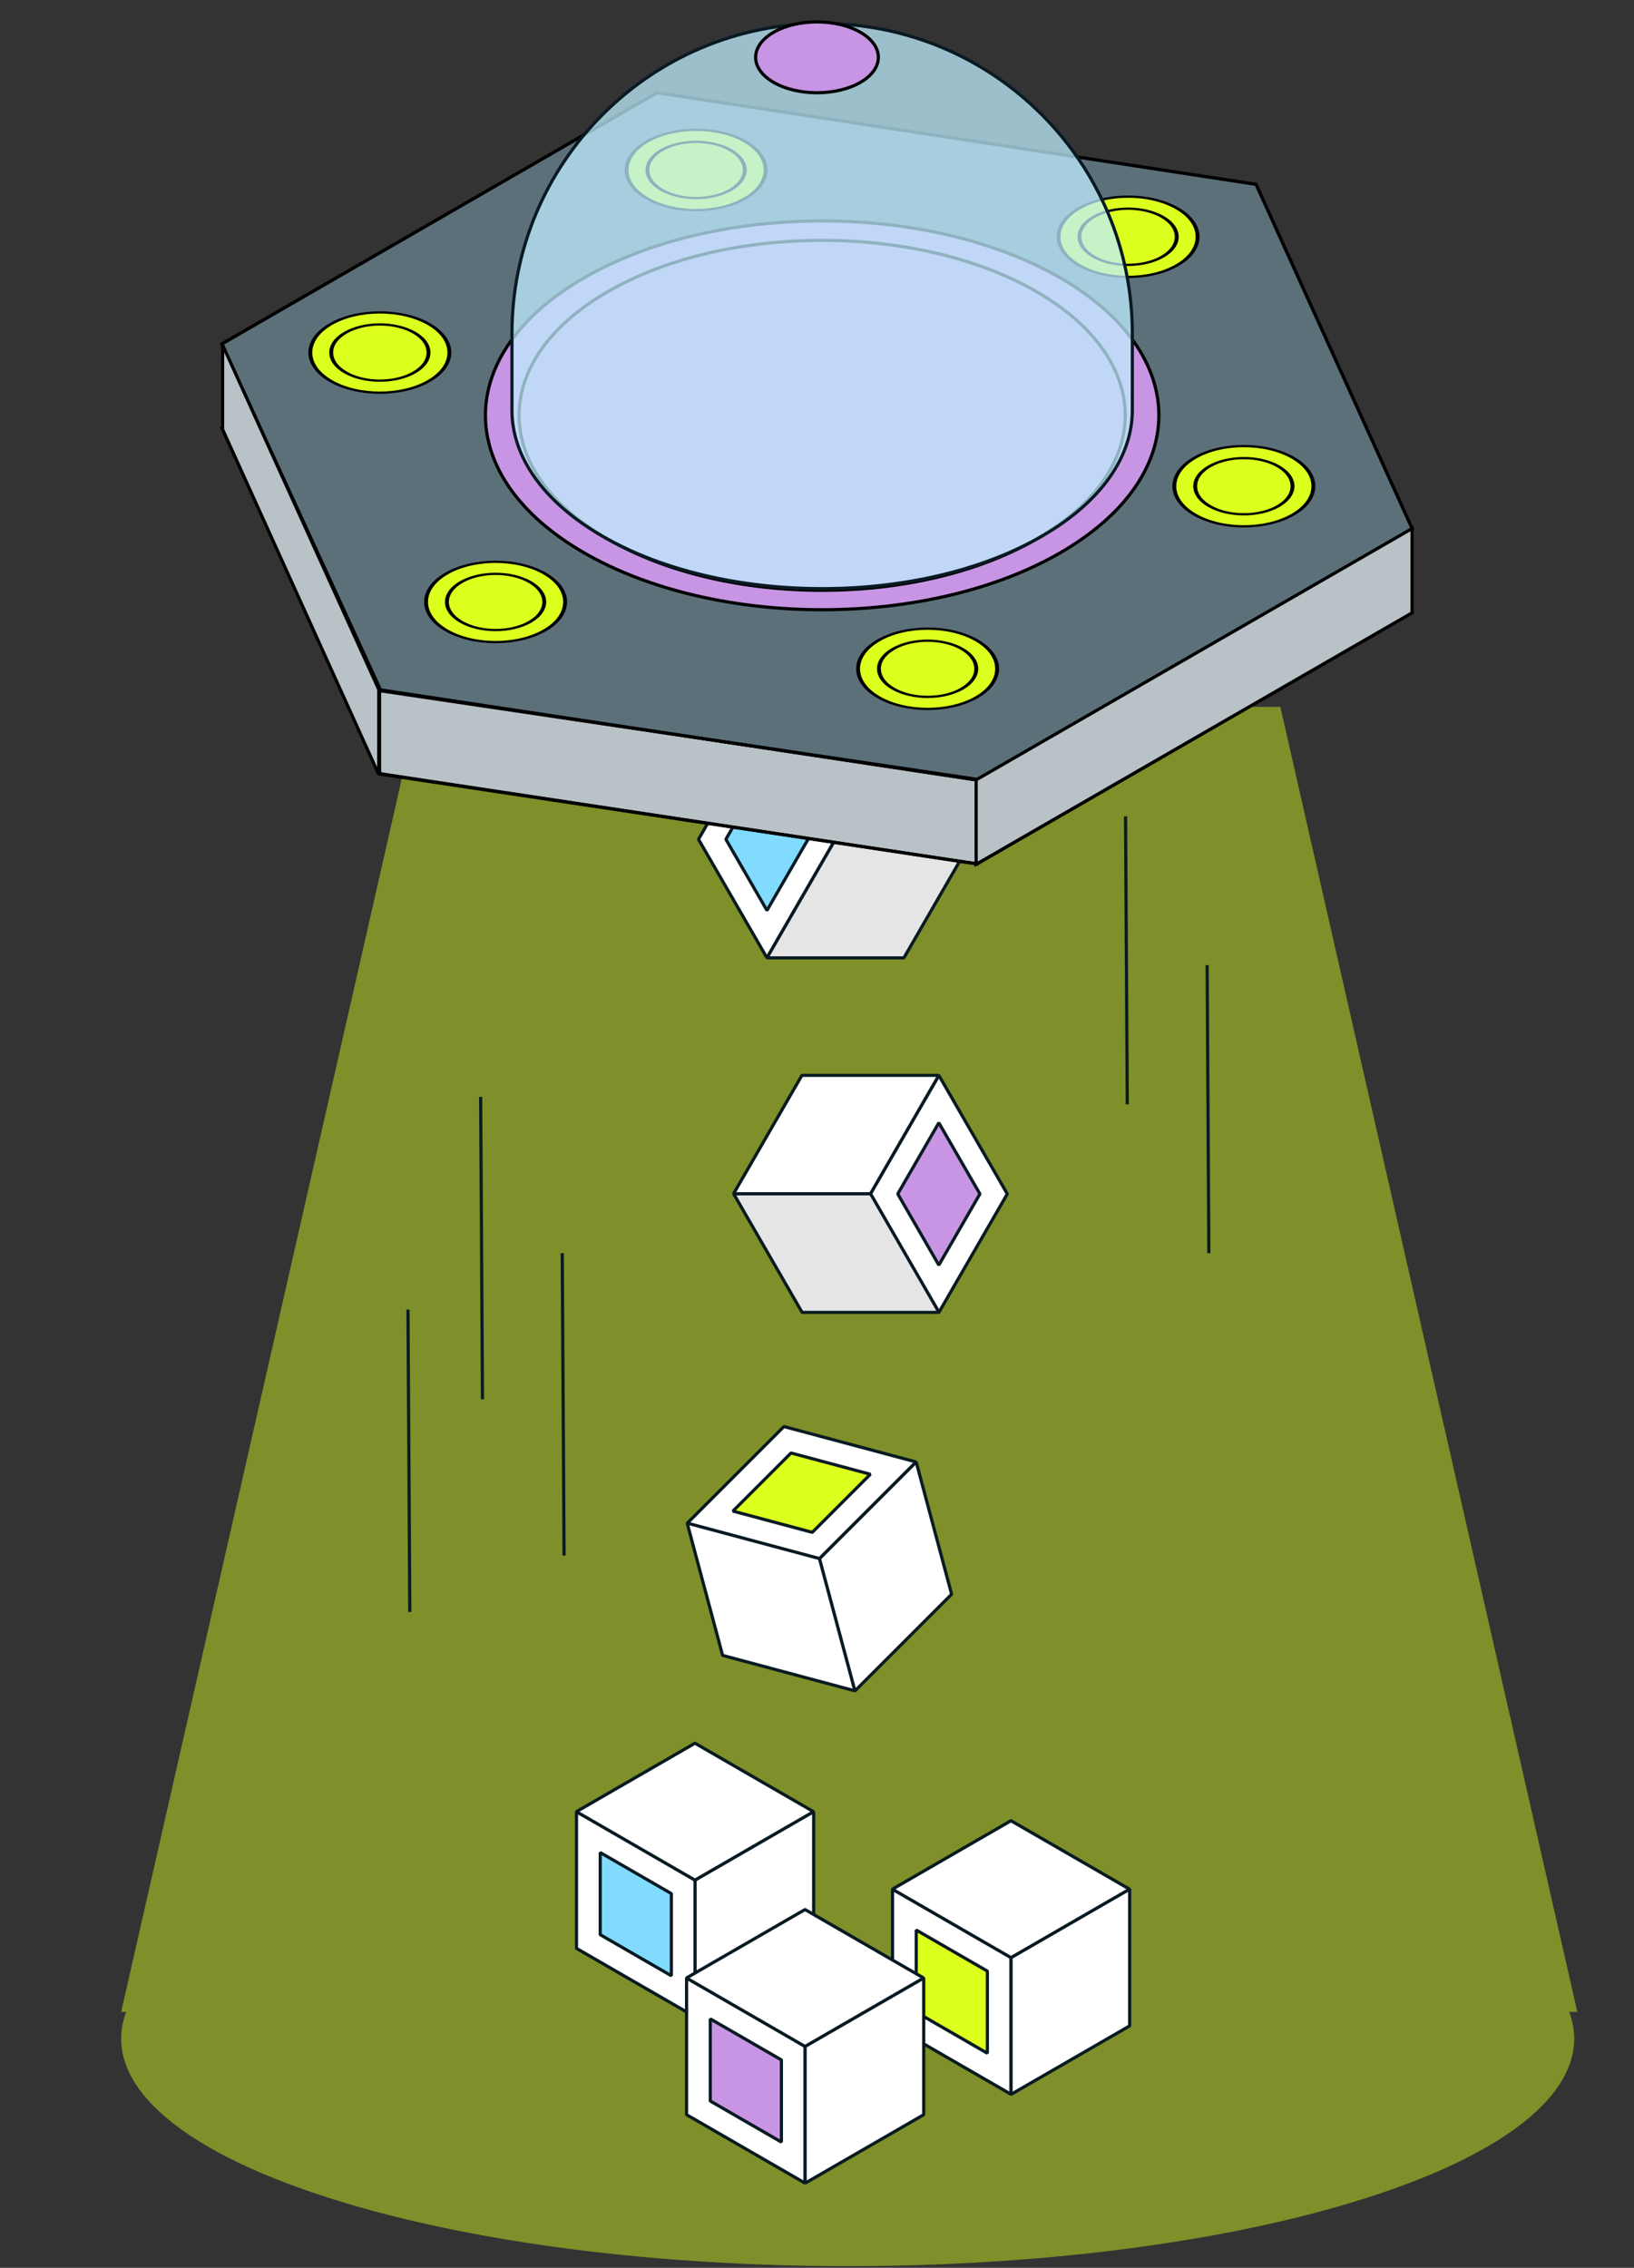 <svg width="446" height="619" viewBox="0 0 446 619" fill="none" xmlns="http://www.w3.org/2000/svg">
<rect x="0" y="0" width="446" height="619" fill="#333333" stroke="none"/>
<path fill-rule="evenodd" clip-rule="evenodd" d="M114.13 192.932L33.069 549.153H34.439C27.579 567.379 46.483 586.374 91.152 600.358C168.596 624.602 294.157 624.602 371.601 600.358C416.27 586.374 435.174 567.379 428.313 549.153H430.53L349.469 192.932H114.13Z" fill="#DCFF1E" fill-opacity="0.45"/>
<path d="M274.94 325.883L256.254 293.517L237.567 325.883L256.254 358.249L274.94 325.883Z" fill="white" stroke="#091A23" stroke-width="0.866" stroke-linejoin="bevel"/>
<path d="M267.466 325.883L256.254 306.464L245.042 325.883L256.254 345.303L267.466 325.883Z" fill="#C795E3" stroke="#091A23" stroke-width="0.866" stroke-linejoin="bevel"/>
<path d="M237.569 325.883L256.255 293.517L218.882 293.517L200.196 325.882L237.569 325.883Z" fill="white" stroke="#091A23" stroke-width="0.866" stroke-linejoin="bevel"/>
<path d="M256.313 358.215L237.627 325.849L200.254 325.849L218.94 358.215L256.313 358.215Z" fill="#E5E5E5" stroke="#091A23" stroke-width="0.866" stroke-linejoin="bevel"/>
<path d="M157.355 531.811L189.72 550.497L189.721 513.124L157.355 494.438L157.355 531.811Z" fill="white" stroke="#091A23" stroke-width="0.866" stroke-linejoin="bevel"/>
<path d="M163.829 528.072L183.248 539.284L183.248 516.86L163.829 505.648L163.829 528.072Z" fill="#80DBFF" stroke="#091A23" stroke-width="0.866" stroke-linejoin="bevel"/>
<path d="M189.721 513.125L189.721 550.498L222.087 531.811L222.087 494.439L189.721 513.125Z" fill="white" stroke="#091A23" stroke-width="0.866" stroke-linejoin="bevel"/>
<path d="M157.324 494.495L189.69 513.182L222.056 494.495L189.69 475.809L157.324 494.495Z" fill="white" stroke="#091A23" stroke-width="0.866" stroke-linejoin="bevel"/>
<path d="M190.655 229.085L209.341 261.451L228.027 229.085L209.341 196.719L190.655 229.085Z" fill="white" stroke="#091A23" stroke-width="0.866" stroke-linejoin="bevel"/>
<path d="M198.13 229.083L209.342 248.503L220.554 229.083L209.342 209.664L198.13 229.083Z" fill="#80DBFF" stroke="#091A23" stroke-width="0.866" stroke-linejoin="bevel"/>
<path d="M228.028 229.085L209.342 261.451L246.715 261.451L265.401 229.085L228.028 229.085Z" fill="#E5E5E5" stroke="#091A23" stroke-width="0.866" stroke-linejoin="bevel"/>
<path d="M209.283 196.754L227.97 229.119L265.343 229.119L246.656 196.754L209.283 196.754Z" fill="white" stroke="#091A23" stroke-width="0.866" stroke-linejoin="bevel"/>
<path d="M243.613 552.963L275.979 571.649L275.979 534.276L243.613 515.59L243.613 552.963Z" fill="white" stroke="#091A23" stroke-width="0.866" stroke-linejoin="bevel"/>
<path d="M250.084 549.226L269.503 560.437L269.503 538.014L250.084 526.802L250.084 549.226Z" fill="#DCFF1E" stroke="#091A23" stroke-width="0.866" stroke-linejoin="bevel"/>
<path d="M275.975 534.278L275.975 571.651L308.341 552.965L308.34 515.592L275.975 534.278Z" fill="white" stroke="#091A23" stroke-width="0.866" stroke-linejoin="bevel"/>
<path d="M243.577 515.65L275.943 534.336L308.309 515.65L275.943 496.963L243.577 515.65Z" fill="white" stroke="#091A23" stroke-width="0.866" stroke-linejoin="bevel"/>
<path d="M187.399 577.209L219.765 595.896L219.765 558.523L187.399 539.837L187.399 577.209Z" fill="white" stroke="#091A23" stroke-width="0.866" stroke-linejoin="bevel"/>
<path d="M193.869 573.471L213.288 584.683L213.288 562.259L193.869 551.047L193.869 573.471Z" fill="#C795E3" stroke="#091A23" stroke-width="0.866" stroke-linejoin="bevel"/>
<path d="M219.761 558.523L219.761 595.896L252.127 577.21L252.127 539.837L219.761 558.523Z" fill="white" stroke="#091A23" stroke-width="0.866" stroke-linejoin="bevel"/>
<path d="M187.365 539.894L219.731 558.58L252.097 539.894L219.731 521.207L187.365 539.894Z" fill="white" stroke="#091A23" stroke-width="0.866" stroke-linejoin="bevel"/>
<path d="M213.973 389.375L250.072 399.048L223.646 425.474L187.547 415.802L213.973 389.375Z" fill="white" stroke="#091A23" stroke-width="0.866" stroke-linejoin="bevel"/>
<path d="M215.909 396.594L237.569 402.398L221.713 418.253L200.053 412.45L215.909 396.594Z" fill="#DCFF1E" stroke="#091A23" stroke-width="0.866" stroke-linejoin="bevel"/>
<path d="M223.647 425.473L250.073 399.046L259.746 435.145L233.319 461.572L223.647 425.473Z" fill="white" stroke="#091A23" stroke-width="0.866" stroke-linejoin="bevel"/>
<path d="M187.564 415.736L223.663 425.409L233.336 461.508L197.237 451.835L187.564 415.736Z" fill="white" stroke="#091A23" stroke-width="0.866" stroke-linejoin="bevel"/>
<path d="M179.331 48.221L342.831 73.232L385.453 167.226L266.671 235.805L103.869 211.197L60.548 116.8L179.331 48.221Z" fill="#B9C2C6" stroke="black" stroke-width="0.866"/>
<path d="M179.331 25.318L342.831 50.329L385.453 144.323L266.671 212.902L103.869 188.294L60.548 93.897L179.331 25.318Z" fill="#5C707A" stroke="black" stroke-width="0.866"/>
<path d="M179.328 25.317L342.829 50.329L385.451 144.323L266.669 212.902L103.866 188.294L60.546 93.897L179.328 25.317Z" fill="#5C707A" stroke="black" stroke-width="0.866"/>
<circle cx="15.495" cy="15.495" r="15.495" transform="matrix(0.866 0.5 -0.866 0.5 103.683 80.732)" fill="#DCFF1E" stroke="black" stroke-width="0.866"/>
<circle cx="15.495" cy="15.495" r="15.495" transform="matrix(0.866 0.5 -0.866 0.5 190.002 30.895)" fill="#DCFF1E" stroke="black" stroke-width="0.866"/>
<circle cx="15.495" cy="15.495" r="15.495" transform="matrix(0.866 0.5 -0.866 0.5 339.51 117.215)" fill="#DCFF1E" stroke="black" stroke-width="0.866"/>
<circle cx="15.495" cy="15.495" r="15.495" transform="matrix(0.866 0.5 -0.866 0.5 253.191 167.05)" fill="#DCFF1E" stroke="black" stroke-width="0.866"/>
<circle cx="15.495" cy="15.495" r="15.495" transform="matrix(0.866 0.5 -0.866 0.5 135.271 148.806)" fill="#DCFF1E" stroke="black" stroke-width="0.866"/>
<circle cx="15.495" cy="15.495" r="15.495" transform="matrix(0.866 0.5 -0.866 0.5 307.91 49.134)" fill="#DCFF1E" stroke="black" stroke-width="0.866"/>
<circle cx="10.846" cy="10.846" r="10.846" transform="matrix(0.866 0.5 -0.866 0.5 103.683 85.381)" fill="#DCFF1E" stroke="black" stroke-width="0.866"/>
<circle cx="10.846" cy="10.846" r="10.846" transform="matrix(0.866 0.5 -0.866 0.5 190.002 35.545)" fill="#DCFF1E" stroke="black" stroke-width="0.866"/>
<circle cx="10.846" cy="10.846" r="10.846" transform="matrix(0.866 0.5 -0.866 0.5 339.51 121.863)" fill="#DCFF1E" stroke="black" stroke-width="0.866"/>
<circle cx="10.846" cy="10.846" r="10.846" transform="matrix(0.866 0.5 -0.866 0.5 253.191 171.699)" fill="#DCFF1E" stroke="black" stroke-width="0.866"/>
<circle cx="10.846" cy="10.846" r="10.846" transform="matrix(0.866 0.5 -0.866 0.5 135.271 153.456)" fill="#DCFF1E" stroke="black" stroke-width="0.866"/>
<circle cx="10.846" cy="10.846" r="10.846" transform="matrix(0.866 0.5 -0.866 0.5 307.91 53.782)" fill="#DCFF1E" stroke="black" stroke-width="0.866"/>
<path d="M289.392 150.886C253.499 171.608 195.307 171.608 159.415 150.886C123.523 130.164 123.523 96.566 159.415 75.844C195.307 55.121 253.499 55.121 289.392 75.844C325.284 96.566 325.284 130.164 289.392 150.886Z" fill="#C795E3" stroke="black" stroke-width="0.866"/>
<path d="M282.894 147.133C250.591 165.784 198.218 165.784 165.915 147.133C133.612 128.483 133.612 98.246 165.915 79.596C198.218 60.945 250.591 60.945 282.894 79.596C315.197 98.246 315.197 128.483 282.894 147.133Z" fill="#C795E3" stroke="black" stroke-width="0.866"/>
<path d="M139.737 111.977V91.076C139.737 44.317 177.643 6.41 224.403 6.41C271.162 6.41 309.07 44.317 309.07 91.076V111.977C309.07 124.347 300.903 136.807 284.373 146.35C267.846 155.892 246.137 160.675 224.404 160.675C202.671 160.675 180.961 155.892 164.433 146.35C147.904 136.807 139.737 124.347 139.737 111.977Z" fill="#BFEDFF" fill-opacity="0.75" stroke="#091A23" stroke-width="0.866"/>
<path d="M60.766 117.205V94.19L103.378 188.204V211.375L60.766 117.205Z" fill="#B9C2C6" stroke="black" stroke-width="0.866"/>
<path d="M266.658 235.79L103.605 211.262V188.513L266.658 212.714V235.79Z" stroke="black" stroke-width="0.866"/>
<path d="M266.438 235.901V212.862L385.415 144.268V167.271L266.438 235.901Z" fill="#B9C2C6" stroke="black" stroke-width="0.866"/>
<path d="M234.842 22.485C228.301 26.261 217.697 26.261 211.156 22.485C204.615 18.708 204.615 12.586 211.156 8.809C217.697 5.033 228.301 5.033 234.842 8.809C241.383 12.586 241.383 18.708 234.842 22.485Z" fill="#C795E3" stroke="black" stroke-width="0.866"/>
<line y1="-0.433" x2="78.619" y2="-0.433" transform="matrix(0.006 1 -1 0.001 306.783 222.806)" stroke="#091A23" stroke-width="0.866"/>
<line y1="-0.433" x2="82.535" y2="-0.433" transform="matrix(0.006 1 -1 0.001 130.762 299.399)" stroke="#091A23" stroke-width="0.866"/>
<line y1="-0.433" x2="82.535" y2="-0.433" transform="matrix(0.006 1 -1 0.001 110.926 357.445)" stroke="#091A23" stroke-width="0.866"/>
<line y1="-0.433" x2="78.62" y2="-0.433" transform="matrix(0.006 1 -1 0.001 329.054 263.448)" stroke="#091A23" stroke-width="0.866"/>
<line y1="-0.433" x2="82.535" y2="-0.433" transform="matrix(0.006 1 -1 0.001 153.032 342.067)" stroke="#091A23" stroke-width="0.866"/>
</svg>
